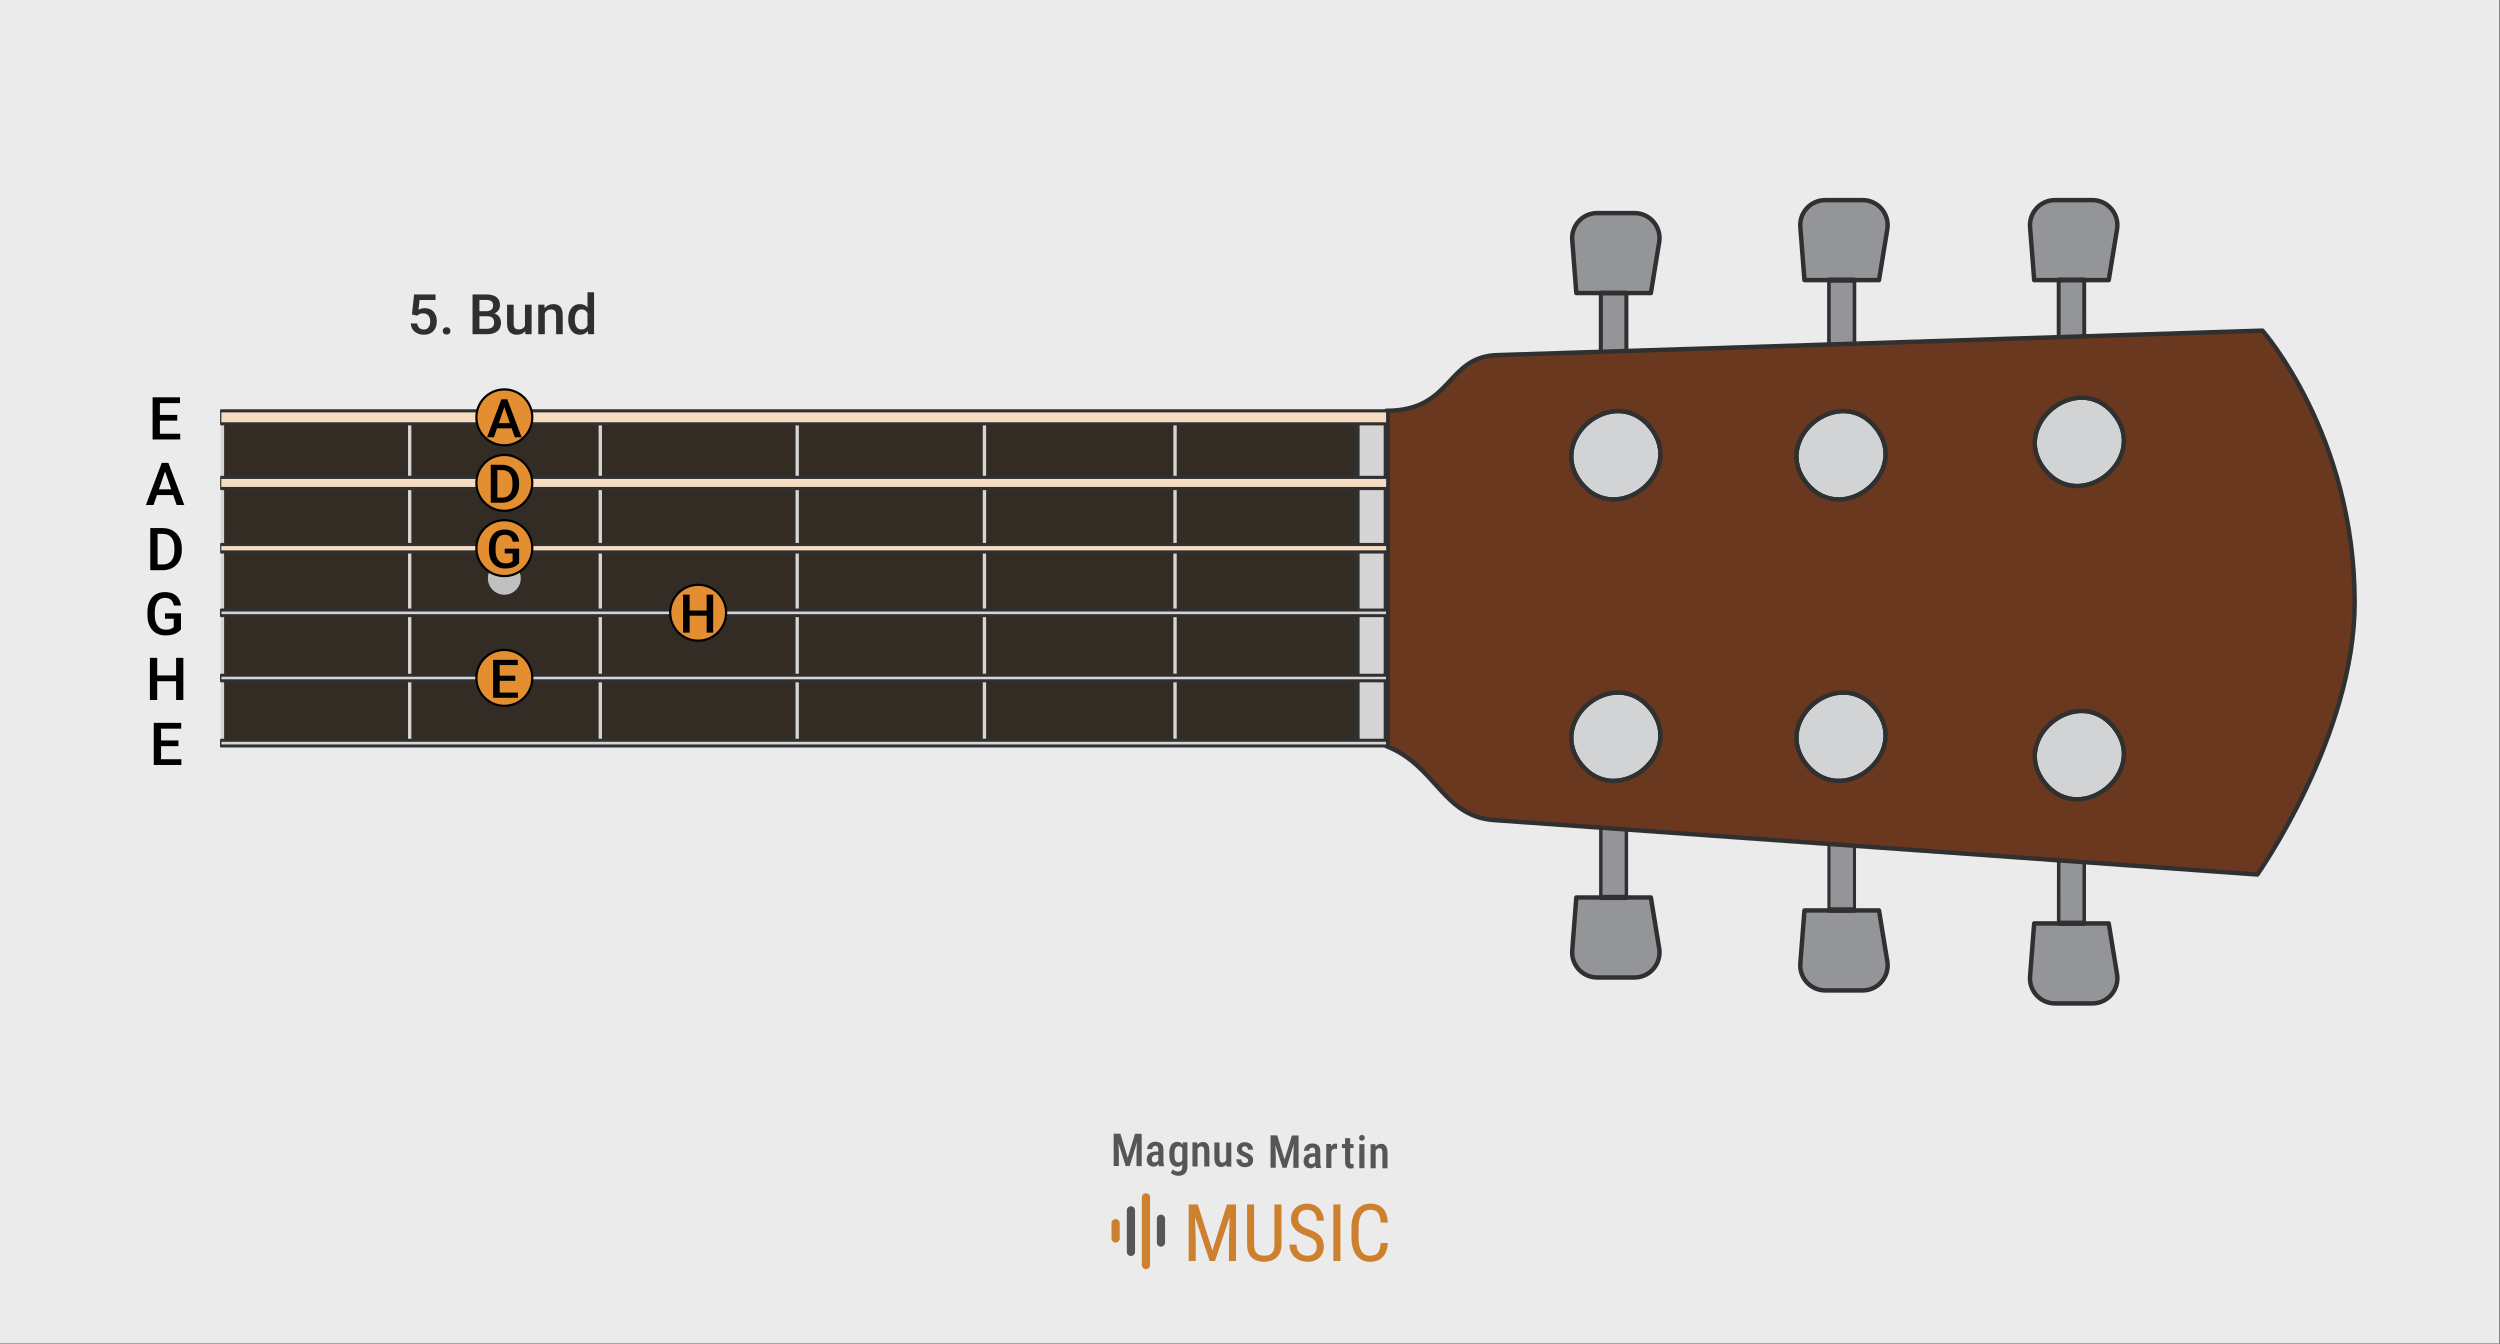 <?xml version="1.0" encoding="UTF-8" standalone="no"?>
<!DOCTYPE svg PUBLIC "-//W3C//DTD SVG 1.1//EN" "http://www.w3.org/Graphics/SVG/1.1/DTD/svg11.dtd">
<svg width="100%" height="100%" viewBox="0 0 1125 605" version="1.1" xmlns="http://www.w3.org/2000/svg" xmlns:xlink="http://www.w3.org/1999/xlink" xml:space="preserve" xmlns:serif="http://www.serif.com/" style="fill-rule:evenodd;clip-rule:evenodd;stroke-linejoin:round;stroke-miterlimit:2;">
    <rect x="0" y="0" width="1125" height="605" fill="#808080" stroke="none"/>
    <g transform="matrix(1,0,0,1.495,0,2.84217e-14)">
        <rect x="0" y="0" width="1124.57" height="404.353" style="fill:rgb(235,235,235);"/>
    </g>
    <g transform="matrix(1.84923e-17,0.302,-0.616,3.77454e-17,729.952,145.021)">
        <rect x="132" y="172" width="499" height="851" style="fill:rgb(50,44,36);"/>
    </g>
    <g transform="matrix(1.84923e-17,0.302,-0.302,1.84923e-17,408.292,145.021)">
        <g transform="matrix(1,0,0,1,1.13687e-13,-856.419)">
            <rect x="132" y="455" width="499" height="5" style="fill:rgb(213,213,213);"/>
        </g>
        <g transform="matrix(1,0,0,1,1.13687e-13,-856.419)">
            <rect x="132" y="739" width="499" height="5" style="fill:rgb(213,213,213);"/>
        </g>
        <g transform="matrix(1,0,0,1,1.13687e-13,-856.419)">
            <rect x="132" y="1018" width="499" height="5" style="fill:rgb(213,213,213);"/>
        </g>
        <rect x="132" y="455" width="499" height="5" style="fill:rgb(213,213,213);"/>
        <rect x="132" y="739" width="499" height="5" style="fill:rgb(213,213,213);"/>
        <rect x="132" y="1018" width="499" height="5" style="fill:rgb(213,213,213);"/>
        <g transform="matrix(1,0,0,1,1,-284.029)">
            <circle cx="380.5" cy="884.5" r="24.5" style="fill:rgb(192,192,192);"/>
        </g>
    </g>
    <g transform="matrix(0.596,0,0,0.596,169.297,-236.895)">
        <g transform="matrix(42.224,0,0,42.224,23.463,649.804)">
            <path d="M0.177,-0.331L0.083,-0.354L0.122,-0.711L0.505,-0.711L0.505,-0.611L0.22,-0.611L0.2,-0.437C0.211,-0.444 0.227,-0.45 0.246,-0.456C0.266,-0.463 0.288,-0.466 0.313,-0.466C0.347,-0.466 0.377,-0.46 0.403,-0.449C0.43,-0.439 0.452,-0.423 0.471,-0.402C0.489,-0.381 0.503,-0.356 0.513,-0.327C0.523,-0.297 0.528,-0.264 0.528,-0.228C0.528,-0.195 0.523,-0.164 0.513,-0.135C0.504,-0.107 0.489,-0.081 0.47,-0.06C0.451,-0.038 0.427,-0.021 0.398,-0.009C0.369,0.004 0.334,0.01 0.294,0.01C0.265,0.01 0.236,0.005 0.209,-0.003C0.182,-0.012 0.158,-0.025 0.136,-0.042C0.115,-0.059 0.097,-0.08 0.084,-0.105C0.071,-0.13 0.064,-0.16 0.062,-0.192L0.177,-0.192C0.18,-0.169 0.187,-0.15 0.197,-0.134C0.206,-0.117 0.22,-0.105 0.236,-0.097C0.253,-0.088 0.272,-0.084 0.294,-0.084C0.314,-0.084 0.331,-0.087 0.345,-0.094C0.36,-0.101 0.372,-0.112 0.381,-0.125C0.391,-0.138 0.398,-0.153 0.403,-0.171C0.407,-0.189 0.41,-0.209 0.41,-0.231C0.41,-0.252 0.407,-0.271 0.402,-0.288C0.396,-0.305 0.388,-0.32 0.378,-0.333C0.367,-0.346 0.354,-0.356 0.338,-0.363C0.322,-0.37 0.304,-0.373 0.283,-0.373C0.255,-0.373 0.233,-0.369 0.219,-0.361C0.204,-0.353 0.19,-0.343 0.177,-0.331Z" style="fill:rgb(48,47,47);fill-rule:nonzero;"/>
        </g>
        <g transform="matrix(42.224,0,0,42.224,47.462,649.804)">
            <path d="M0.065,-0.059C0.065,-0.077 0.072,-0.092 0.084,-0.105C0.096,-0.117 0.113,-0.124 0.134,-0.124C0.156,-0.124 0.173,-0.117 0.185,-0.105C0.197,-0.092 0.203,-0.077 0.203,-0.059C0.203,-0.04 0.197,-0.025 0.185,-0.013C0.173,-0 0.156,0.006 0.134,0.006C0.113,0.006 0.096,-0 0.084,-0.013C0.072,-0.025 0.065,-0.04 0.065,-0.059Z" style="fill:rgb(48,47,47);fill-rule:nonzero;"/>
        </g>
        <g transform="matrix(42.224,0,0,42.224,69.687,649.804)">
            <path d="M0.339,-0.321L0.158,-0.321L0.157,-0.411L0.315,-0.411C0.342,-0.411 0.364,-0.415 0.383,-0.423C0.402,-0.431 0.416,-0.442 0.426,-0.457C0.436,-0.472 0.44,-0.491 0.44,-0.512C0.44,-0.536 0.436,-0.555 0.427,-0.57C0.418,-0.585 0.404,-0.596 0.385,-0.603C0.366,-0.61 0.342,-0.613 0.313,-0.613L0.195,-0.613L0.195,-0L0.072,-0L0.072,-0.711L0.313,-0.711C0.353,-0.711 0.387,-0.707 0.418,-0.7C0.449,-0.692 0.475,-0.681 0.497,-0.665C0.518,-0.649 0.535,-0.629 0.546,-0.605C0.557,-0.581 0.563,-0.552 0.563,-0.519C0.563,-0.49 0.556,-0.463 0.542,-0.439C0.528,-0.414 0.507,-0.395 0.48,-0.379C0.453,-0.364 0.419,-0.355 0.378,-0.352L0.339,-0.321ZM0.333,-0L0.119,-0L0.174,-0.097L0.333,-0.097C0.361,-0.097 0.384,-0.102 0.403,-0.111C0.421,-0.12 0.435,-0.133 0.445,-0.15C0.454,-0.166 0.458,-0.185 0.458,-0.208C0.458,-0.231 0.454,-0.251 0.446,-0.268C0.438,-0.285 0.425,-0.298 0.408,-0.307C0.39,-0.317 0.367,-0.321 0.339,-0.321L0.201,-0.321L0.202,-0.411L0.381,-0.411L0.409,-0.377C0.448,-0.376 0.48,-0.367 0.506,-0.351C0.531,-0.335 0.55,-0.314 0.562,-0.289C0.574,-0.264 0.581,-0.236 0.581,-0.207C0.581,-0.162 0.571,-0.124 0.551,-0.093C0.531,-0.063 0.503,-0.039 0.466,-0.024C0.43,-0.008 0.385,-0 0.333,-0Z" style="fill:rgb(48,47,47);fill-rule:nonzero;"/>
        </g>
        <g transform="matrix(42.224,0,0,42.224,96.346,649.804)">
            <path d="M0.378,-0.125L0.378,-0.528L0.497,-0.528L0.497,-0L0.385,-0L0.378,-0.125ZM0.395,-0.234L0.435,-0.235C0.435,-0.2 0.431,-0.167 0.423,-0.137C0.415,-0.108 0.403,-0.082 0.387,-0.06C0.37,-0.038 0.35,-0.021 0.324,-0.009C0.299,0.004 0.268,0.01 0.233,0.01C0.207,0.01 0.184,0.006 0.162,-0.001C0.141,-0.009 0.122,-0.021 0.107,-0.036C0.091,-0.052 0.079,-0.072 0.071,-0.097C0.062,-0.122 0.058,-0.152 0.058,-0.187L0.058,-0.528L0.176,-0.528L0.176,-0.186C0.176,-0.167 0.178,-0.151 0.183,-0.138C0.187,-0.125 0.193,-0.115 0.201,-0.107C0.209,-0.099 0.218,-0.094 0.229,-0.09C0.239,-0.087 0.25,-0.085 0.262,-0.085C0.295,-0.085 0.322,-0.092 0.341,-0.105C0.36,-0.118 0.374,-0.136 0.383,-0.159C0.391,-0.181 0.395,-0.206 0.395,-0.234Z" style="fill:rgb(48,47,47);fill-rule:nonzero;"/>
        </g>
        <g transform="matrix(42.224,0,0,42.224,119.829,649.804)">
            <path d="M0.177,-0.416L0.177,-0L0.06,-0L0.06,-0.528L0.17,-0.528L0.177,-0.416ZM0.156,-0.284L0.118,-0.284C0.118,-0.322 0.124,-0.356 0.134,-0.387C0.144,-0.418 0.159,-0.445 0.177,-0.468C0.195,-0.49 0.217,-0.508 0.243,-0.52C0.269,-0.532 0.298,-0.538 0.329,-0.538C0.354,-0.538 0.378,-0.535 0.398,-0.528C0.419,-0.521 0.437,-0.509 0.451,-0.494C0.466,-0.478 0.478,-0.458 0.485,-0.433C0.493,-0.408 0.497,-0.377 0.497,-0.341L0.497,-0L0.379,-0L0.379,-0.342C0.379,-0.367 0.375,-0.387 0.368,-0.402C0.361,-0.417 0.35,-0.427 0.336,-0.434C0.322,-0.44 0.305,-0.443 0.285,-0.443C0.264,-0.443 0.246,-0.439 0.23,-0.431C0.215,-0.422 0.201,-0.411 0.19,-0.396C0.179,-0.381 0.171,-0.364 0.165,-0.345C0.159,-0.326 0.156,-0.306 0.156,-0.284Z" style="fill:rgb(48,47,47);fill-rule:nonzero;"/>
        </g>
        <g transform="matrix(42.224,0,0,42.224,143.333,649.804)">
            <path d="M0.383,-0.109L0.383,-0.75L0.501,-0.75L0.501,-0L0.394,-0L0.383,-0.109ZM0.039,-0.258L0.039,-0.269C0.039,-0.309 0.044,-0.345 0.053,-0.378C0.063,-0.411 0.076,-0.44 0.094,-0.464C0.112,-0.488 0.134,-0.506 0.16,-0.519C0.185,-0.532 0.214,-0.538 0.247,-0.538C0.278,-0.538 0.306,-0.532 0.331,-0.52C0.355,-0.507 0.375,-0.49 0.392,-0.467C0.409,-0.444 0.423,-0.416 0.433,-0.385C0.443,-0.353 0.45,-0.318 0.454,-0.279L0.454,-0.246C0.45,-0.208 0.443,-0.174 0.433,-0.143C0.423,-0.111 0.409,-0.084 0.392,-0.062C0.375,-0.039 0.355,-0.021 0.33,-0.009C0.306,0.004 0.278,0.01 0.246,0.01C0.214,0.01 0.185,0.003 0.159,-0.01C0.134,-0.024 0.112,-0.042 0.094,-0.066C0.076,-0.09 0.063,-0.119 0.053,-0.152C0.044,-0.184 0.039,-0.22 0.039,-0.258ZM0.157,-0.269L0.157,-0.258C0.157,-0.234 0.159,-0.212 0.163,-0.191C0.168,-0.17 0.175,-0.152 0.184,-0.136C0.194,-0.12 0.206,-0.108 0.221,-0.099C0.236,-0.09 0.254,-0.085 0.275,-0.085C0.302,-0.085 0.324,-0.091 0.341,-0.103C0.359,-0.115 0.372,-0.131 0.382,-0.151C0.392,-0.171 0.399,-0.193 0.402,-0.218L0.402,-0.306C0.4,-0.325 0.396,-0.343 0.39,-0.36C0.384,-0.376 0.376,-0.391 0.366,-0.404C0.356,-0.416 0.344,-0.426 0.329,-0.433C0.314,-0.44 0.297,-0.443 0.276,-0.443C0.255,-0.443 0.237,-0.439 0.222,-0.43C0.207,-0.421 0.194,-0.408 0.185,-0.392C0.175,-0.376 0.168,-0.358 0.164,-0.336C0.159,-0.315 0.157,-0.293 0.157,-0.269Z" style="fill:rgb(48,47,47);fill-rule:nonzero;"/>
        </g>
    </g>
    <g transform="matrix(1.00527e-16,1.642,-1.642,1.00527e-16,1090.6,-24.767)">
        <path d="M209.29,211.92C221.46,202 236.83,220.9 224.68,230.8C212.5,240.72 197.14,221.82 209.29,211.92Z" style="fill:rgb(209,211,212);fill-rule:nonzero;stroke:rgb(48,48,48);stroke-width:1.22px;"/>
    </g>
    <g transform="matrix(1.00527e-16,1.642,-1.642,1.00527e-16,1090.6,-24.767)">
        <path d="M132.17,211.92C144.34,202 159.7,220.9 147.55,230.8C135.38,240.72 120.01,221.82 132.17,211.92Z" style="fill:rgb(209,211,212);fill-rule:nonzero;stroke:rgb(48,48,48);stroke-width:1.22px;"/>
    </g>
    <g transform="matrix(1.00527e-16,1.642,-1.642,1.00527e-16,1090.6,-24.767)">
        <path d="M132.17,150.21C140.987,143.023 151.479,150.964 151.97,159.65C152.156,162.953 150.897,166.363 147.55,169.09C135.38,179.01 120.01,160.11 132.17,150.21Z" style="fill:rgb(209,211,212);fill-rule:nonzero;stroke:rgb(48,48,48);stroke-width:1.22px;"/>
    </g>
    <g transform="matrix(1.00527e-16,1.642,-1.642,1.00527e-16,1090.6,-24.767)">
        <path d="M128.479,84.89C140.66,74.97 156.02,93.87 143.87,103.77C131.7,113.69 116.33,94.79 128.479,84.89Z" style="fill:rgb(209,211,212);fill-rule:nonzero;stroke:rgb(48,48,48);stroke-width:1.22px;"/>
    </g>
    <g transform="matrix(1.00527e-16,1.642,-1.642,1.00527e-16,1090.6,-24.767)">
        <path d="M214.34,84.89C226.52,74.97 241.88,93.87 229.73,103.77C217.56,113.69 202.19,94.79 214.34,84.89Z" style="fill:rgb(209,211,212);fill-rule:nonzero;stroke:rgb(48,48,48);stroke-width:1.22px;"/>
    </g>
    <g transform="matrix(1.00527e-16,1.642,-1.642,1.00527e-16,1090.6,-24.767)">
        <path d="M209.29,150.21C221.46,140.29 236.83,159.19 224.68,169.09C212.5,179.01 197.14,160.11 209.29,150.21Z" style="fill:rgb(209,211,212);fill-rule:nonzero;stroke:rgb(48,48,48);stroke-width:1.22px;"/>
    </g>
    <g transform="matrix(1.00527e-16,1.642,-1.642,1.00527e-16,1090.6,-24.767)">
        <path d="M91.85,106.71L91.85,86.28L77.899,84C73.72,83.321 69.919,86.55 69.919,90.78L69.919,100.99C69.919,104.99 73.33,108.15 77.319,107.84L91.85,106.71Z" style="fill:rgb(147,149,152);fill-rule:nonzero;stroke:rgb(48,48,48);stroke-width:1.22px;"/>
    </g>
    <g transform="matrix(1.27569e-16,2.083,-1.642,1.00527e-16,1090.6,-65.33)">
        <path d="M106.657,92.99L91.847,93L91.852,100L106.662,99.99" style="fill:rgb(147,149,152);fill-rule:nonzero;stroke:rgb(48,48,48);stroke-width:1.07px;"/>
    </g>
    <g transform="matrix(1.00527e-16,1.642,-1.642,1.00527e-16,1090.6,-24.767)">
        <path d="M91.85,169.67L91.85,149.24L77.899,146.96C73.72,146.28 69.919,149.51 69.919,153.74L69.919,163.95C69.919,167.95 73.33,171.11 77.319,170.8L91.85,169.67Z" style="fill:rgb(147,149,152);fill-rule:nonzero;stroke:rgb(48,48,48);stroke-width:1.22px;"/>
    </g>
    <g transform="matrix(1.43815e-16,2.349,-1.642,1.00527e-16,1090.6,-89.7)">
        <path d="M106.66,155.96L91.85,155.96L91.85,162.96L106.66,162.96" style="fill:rgb(147,149,152);fill-rule:nonzero;stroke:rgb(48,48,48);stroke-width:0.99px;"/>
    </g>
    <g transform="matrix(1.00527e-16,1.642,-1.642,1.00527e-16,1090.6,-24.767)">
        <path d="M95.399,232.19L95.399,211.76L81.45,209.48C77.269,208.8 73.48,212.02 73.48,216.26L73.48,226.47C73.48,230.47 76.889,233.62 80.879,233.31L95.399,232.19Z" style="fill:rgb(147,149,152);fill-rule:nonzero;stroke:rgb(48,48,48);stroke-width:1.22px;"/>
    </g>
    <g transform="matrix(1.19636e-16,1.954,-1.642,1.00527e-16,1090.6,-54.538)">
        <path d="M110.22,218.47L95.399,218.47L95.399,225.47L110.22,225.47" style="fill:rgb(147,149,152);fill-rule:nonzero;stroke:rgb(48,48,48);stroke-width:1.11px;"/>
    </g>
    <g transform="matrix(1.00527e-16,1.642,-1.642,1.00527e-16,1090.6,-24.767)">
        <path d="M268.15,106.71L268.15,86.28L282.1,84C286.28,83.321 290.08,86.55 290.08,90.78L290.08,100.99C290.08,104.99 286.67,108.15 282.68,107.84L268.15,106.71Z" style="fill:rgb(147,149,152);fill-rule:nonzero;stroke:rgb(48,48,48);stroke-width:1.22px;"/>
    </g>
    <g transform="matrix(1.48612e-16,2.427,-1.642,1.00527e-16,1090.6,-235.344)">
        <path d="M253.337,99.99L268.147,100L268.152,93L253.342,92.99" style="fill:rgb(147,149,152);fill-rule:nonzero;stroke:rgb(48,48,48);stroke-width:0.97px;"/>
    </g>
    <g transform="matrix(1.00527e-16,1.642,-1.642,1.00527e-16,1090.6,-24.767)">
        <path d="M264.6,169.67L264.6,149.24L278.55,146.96C282.73,146.28 286.52,149.51 286.52,153.74L286.52,163.95C286.52,167.95 283.11,171.11 279.12,170.8L264.6,169.67Z" style="fill:rgb(147,149,152);fill-rule:nonzero;stroke:rgb(48,48,48);stroke-width:1.22px;"/>
    </g>
    <g transform="matrix(1.77786e-16,2.903,-1.642,1.00527e-16,1090.6,-358.622)">
        <path d="M249.78,162.96L264.6,162.96L264.6,155.96L249.78,155.96" style="fill:rgb(147,149,152);fill-rule:nonzero;stroke:rgb(48,48,48);stroke-width:0.85px;"/>
    </g>
    <g transform="matrix(1.00527e-16,1.642,-1.642,1.00527e-16,1090.6,-24.767)">
        <path d="M261.04,232.19L261.04,211.76L274.99,209.48C279.17,208.8 282.97,212.02 282.97,216.26L282.97,226.47C282.97,230.47 279.56,233.62 275.57,233.31L261.04,232.19Z" style="fill:rgb(147,149,152);fill-rule:nonzero;stroke:rgb(48,48,48);stroke-width:1.22px;"/>
    </g>
    <g transform="matrix(1.53741e-16,2.511,-1.642,1.00527e-16,1090.6,-251.626)">
        <path d="M246.23,225.47L261.04,225.47L261.04,218.47L246.23,218.47" style="fill:rgb(147,149,152);fill-rule:nonzero;stroke:rgb(48,48,48);stroke-width:0.94px;"/>
    </g>
    <g transform="matrix(1.00527e-16,1.642,-1.642,1.00527e-16,1090.6,-24.767)">
        <path d="M143.87,103.77C156.02,93.87 140.66,74.97 128.479,84.89C116.33,94.79 131.7,113.69 143.87,103.77ZM147.55,230.8C159.7,220.9 144.34,202 132.17,211.92C120.01,221.82 135.38,240.72 147.55,230.8ZM147.55,169.09C159.7,159.19 144.34,140.29 132.17,150.21C120.01,160.11 135.38,179.01 147.55,169.09ZM224.68,230.8C236.83,220.9 221.46,202 209.29,211.92C197.14,221.82 212.5,240.72 224.68,230.8ZM224.68,169.09C236.83,159.19 221.46,140.29 209.29,150.21C197.14,160.11 212.5,179.01 224.68,169.09ZM229.73,103.77C241.88,93.87 226.52,74.97 214.34,84.89C202.19,94.79 217.56,113.69 229.73,103.77ZM254.75,45.55L239.87,254.21C239.18,268.79 224.96,270.43 219.56,284.26L127.66,284.26C127.66,265.68 112.44,268.1 112.38,253.24L105.69,44.16C105.69,44.16 134.22,18.88 180.19,18.88C216.98,18.87 254.75,45.55 254.75,45.55Z" style="fill:rgb(105,56,30);fill-rule:nonzero;stroke:rgb(48,48,48);stroke-width:1.22px;"/>
    </g>
    <g transform="matrix(1,3.64052e-33,-1.97606e-32,1,58.205,-20.726)">
        <g transform="matrix(26.667,0,0,26.667,8.544,218.483)">
            <path d="M0.538,-0.097L0.538,-0L0.16,-0L0.16,-0.097L0.538,-0.097ZM0.195,-0.711L0.195,-0L0.072,-0L0.072,-0.711L0.195,-0.711ZM0.488,-0.414L0.488,-0.318L0.16,-0.318L0.16,-0.414L0.488,-0.414ZM0.535,-0.711L0.535,-0.613L0.16,-0.613L0.16,-0.711L0.535,-0.711Z" style="fill-rule:nonzero;"/>
        </g>
    </g>
    <g transform="matrix(1,0,0,1,56.896,8.754)">
        <g transform="matrix(26.667,0,0,26.667,8.544,218.483)">
            <path d="M0.349,-0.616L0.137,-0L0.008,-0L0.276,-0.711L0.358,-0.711L0.349,-0.616ZM0.527,-0L0.314,-0.616L0.305,-0.711L0.387,-0.711L0.656,-0L0.527,-0ZM0.517,-0.264L0.517,-0.167L0.13,-0.167L0.13,-0.264L0.517,-0.264Z" style="fill-rule:nonzero;"/>
        </g>
    </g>
    <g transform="matrix(1,3.15043e-33,-2.28346e-32,1,57.17,38.117)">
        <g transform="matrix(26.667,0,0,26.667,8.544,218.483)">
            <path d="M0.279,-0L0.127,-0L0.128,-0.097L0.279,-0.097C0.323,-0.097 0.36,-0.107 0.389,-0.126C0.419,-0.145 0.442,-0.173 0.457,-0.208C0.472,-0.244 0.479,-0.287 0.479,-0.336L0.479,-0.375C0.479,-0.413 0.475,-0.447 0.467,-0.477C0.458,-0.507 0.445,-0.532 0.428,-0.552C0.412,-0.572 0.391,-0.587 0.367,-0.598C0.343,-0.608 0.315,-0.613 0.283,-0.613L0.124,-0.613L0.124,-0.711L0.283,-0.711C0.33,-0.711 0.374,-0.703 0.413,-0.687C0.452,-0.671 0.485,-0.649 0.514,-0.619C0.542,-0.59 0.564,-0.554 0.58,-0.513C0.595,-0.471 0.603,-0.425 0.603,-0.374L0.603,-0.336C0.603,-0.285 0.595,-0.239 0.58,-0.198C0.564,-0.156 0.542,-0.121 0.514,-0.092C0.485,-0.062 0.451,-0.039 0.411,-0.024C0.372,-0.008 0.328,-0 0.279,-0ZM0.195,-0.711L0.195,-0L0.072,-0L0.072,-0.711L0.195,-0.711Z" style="fill-rule:nonzero;"/>
        </g>
    </g>
    <g transform="matrix(1,0,0,1,56.415,67.191)">
        <g transform="matrix(26.667,0,0,26.667,8.544,218.483)">
            <path d="M0.618,-0.363L0.618,-0.092C0.608,-0.078 0.592,-0.064 0.571,-0.048C0.55,-0.032 0.521,-0.019 0.486,-0.007C0.451,0.004 0.407,0.01 0.355,0.01C0.31,0.01 0.27,0.002 0.232,-0.013C0.195,-0.028 0.163,-0.05 0.136,-0.08C0.11,-0.109 0.089,-0.145 0.074,-0.187C0.06,-0.229 0.052,-0.277 0.052,-0.331L0.052,-0.38C0.052,-0.434 0.059,-0.482 0.073,-0.524C0.086,-0.566 0.105,-0.602 0.131,-0.631C0.156,-0.661 0.187,-0.683 0.223,-0.698C0.259,-0.713 0.3,-0.721 0.345,-0.721C0.403,-0.721 0.452,-0.711 0.49,-0.692C0.528,-0.672 0.558,-0.646 0.579,-0.611C0.599,-0.577 0.613,-0.538 0.618,-0.494L0.498,-0.494C0.494,-0.519 0.487,-0.541 0.475,-0.561C0.464,-0.58 0.448,-0.595 0.427,-0.607C0.407,-0.618 0.38,-0.624 0.347,-0.624C0.319,-0.624 0.294,-0.618 0.272,-0.607C0.251,-0.597 0.233,-0.581 0.219,-0.56C0.205,-0.539 0.194,-0.514 0.187,-0.484C0.18,-0.454 0.176,-0.42 0.176,-0.381L0.176,-0.331C0.176,-0.292 0.18,-0.257 0.189,-0.227C0.197,-0.197 0.209,-0.171 0.225,-0.15C0.241,-0.13 0.26,-0.114 0.283,-0.103C0.306,-0.093 0.331,-0.087 0.36,-0.087C0.388,-0.087 0.411,-0.09 0.429,-0.094C0.447,-0.099 0.461,-0.105 0.471,-0.112C0.482,-0.118 0.49,-0.125 0.496,-0.131L0.496,-0.272L0.348,-0.272L0.348,-0.363L0.618,-0.363Z" style="fill-rule:nonzero;"/>
        </g>
    </g>
    <g transform="matrix(1,3.22684e-33,-2.22939e-32,1,56.998,96.512)">
        <g transform="matrix(26.667,0,0,26.667,8.544,218.483)">
            <path d="M0.542,-0.414L0.542,-0.317L0.165,-0.317L0.165,-0.414L0.542,-0.414ZM0.195,-0.711L0.195,-0L0.072,-0L0.072,-0.711L0.195,-0.711ZM0.636,-0.711L0.636,-0L0.514,-0L0.514,-0.711L0.636,-0.711Z" style="fill-rule:nonzero;"/>
        </g>
    </g>
    <g transform="matrix(1,0,0,1,58.73,125.765)">
        <g transform="matrix(26.667,0,0,26.667,8.544,218.483)">
            <path d="M0.538,-0.097L0.538,-0L0.16,-0L0.16,-0.097L0.538,-0.097ZM0.195,-0.711L0.195,-0L0.072,-0L0.072,-0.711L0.195,-0.711ZM0.488,-0.414L0.488,-0.318L0.16,-0.318L0.16,-0.414L0.488,-0.414ZM0.535,-0.711L0.535,-0.613L0.16,-0.613L0.16,-0.711L0.535,-0.711Z" style="fill-rule:nonzero;"/>
        </g>
    </g>
    <g transform="matrix(1.847,0,0,1.847,32.432,-282.507)">
        <g transform="matrix(0.298,0,3.68118e-31,0.823,182.441,274.745)">
            <path d="M269.121,206.475L269.121,226.514C269.121,227.185 267.62,227.729 265.77,227.729C263.921,227.729 262.419,227.185 262.419,226.514L262.419,206.475C262.419,205.804 263.921,205.26 265.77,205.26C267.62,205.26 269.121,205.804 269.121,206.475Z" style="fill:rgb(205,128,46);"/>
        </g>
        <g transform="matrix(0.298,0,2.20871e-31,0.539,178.777,336.218)">
            <path d="M269.121,207.116L269.121,225.873C269.121,226.898 267.62,227.729 265.77,227.729C263.921,227.729 262.419,226.898 262.419,225.873L262.419,207.116C262.419,206.091 263.921,205.26 265.77,205.26C267.62,205.26 269.121,206.091 269.121,207.116Z" style="fill:rgb(86,86,86);"/>
        </g>
        <g transform="matrix(0.298,0,9.93918e-32,0.254,175.051,397.84)">
            <path d="M269.121,209.197L269.121,223.792C269.121,225.965 267.62,227.729 265.77,227.729C263.921,227.729 262.419,225.965 262.419,223.792L262.419,209.197C262.419,207.024 263.921,205.26 265.77,205.26C267.62,205.26 269.121,207.024 269.121,209.197Z" style="fill:rgb(205,128,46);"/>
        </g>
        <g transform="matrix(0.298,0,1.39885e-31,0.347,186.096,377.669)">
            <path d="M269.121,208.138L269.121,224.851C269.121,226.44 267.62,227.729 265.77,227.729C263.921,227.729 262.419,226.44 262.419,224.851L262.419,208.138C262.419,206.549 263.921,205.26 265.77,205.26C267.62,205.26 269.121,206.549 269.121,208.138Z" style="fill:rgb(86,86,86);"/>
        </g>
        <g transform="matrix(0.149,0,1.93262e-32,0.08,202.589,305.884)">
            <path d="M476.603,1794.53L477.685,1861.58L477.685,1928.82L466.192,1928.82L466.192,1756.47L481.013,1756.47L504.941,1896.98L528.806,1756.47L543.564,1756.47L543.564,1928.82L532.072,1928.82L532.072,1861.58L533.148,1794.83L509.274,1928.82L500.482,1928.82L476.603,1794.53ZM606.366,1756.47L617.922,1756.47L617.922,1877.8C617.922,1890.74 616.603,1901.12 613.965,1908.93C611.328,1916.75 607.863,1922.41 603.572,1925.92C599.28,1929.43 594.664,1931.19 589.724,1931.19C584.448,1931.19 579.696,1929.43 575.468,1925.92C571.239,1922.41 567.879,1916.75 565.388,1908.93C562.897,1901.12 561.651,1890.74 561.651,1877.8L561.651,1756.47L573.144,1756.47L573.144,1877.8C573.144,1886.8 573.824,1893.82 575.185,1898.87C576.546,1903.92 578.472,1907.47 580.963,1909.53C583.454,1911.58 586.374,1912.6 589.724,1912.6C593.115,1912.6 596.056,1911.58 598.548,1909.53C601.039,1907.47 602.965,1903.92 604.325,1898.87C605.686,1893.82 606.366,1886.8 606.366,1877.8L606.366,1756.47ZM675.574,1885.26C675.574,1881.23 675.323,1877.66 674.821,1874.55C674.318,1871.43 673.439,1868.61 672.183,1866.08C670.927,1863.56 669.169,1861.15 666.908,1858.86C664.647,1856.57 661.779,1854.24 658.304,1851.88C654.536,1849.35 651.123,1846.53 648.067,1843.41C645.011,1840.3 642.404,1836.72 640.248,1832.7C638.092,1828.67 636.428,1824.06 635.255,1818.85C634.083,1813.64 633.497,1807.68 633.497,1800.98C633.497,1794.27 634.114,1788.07 635.35,1782.39C636.585,1776.71 638.343,1771.76 640.625,1767.53C642.907,1763.31 645.66,1760.02 648.883,1757.65C652.107,1755.28 655.708,1754.1 659.685,1754.1C665.631,1754.1 670.644,1756.56 674.726,1761.5C678.809,1766.43 681.896,1772.86 683.99,1780.79C686.083,1788.72 687.13,1797.19 687.13,1806.18L675.574,1806.18C675.574,1799.71 675.02,1793.97 673.91,1788.96C672.801,1783.95 671.084,1780 668.76,1777.12C666.437,1774.24 663.412,1772.8 659.685,1772.8C656.336,1772.8 653.583,1774.03 651.427,1776.47C649.271,1778.92 647.68,1782.23 646.654,1786.41C645.628,1790.6 645.115,1795.37 645.115,1800.74C645.115,1804.37 645.45,1807.66 646.12,1810.62C646.79,1813.58 647.826,1816.32 649.229,1818.85C650.631,1821.38 652.39,1823.7 654.504,1825.83C656.619,1827.96 659.12,1830.02 662.009,1831.99C666.489,1834.75 670.32,1837.83 673.502,1841.22C676.684,1844.62 679.28,1848.42 681.289,1852.65C683.299,1856.87 684.775,1861.64 685.717,1866.97C686.659,1872.3 687.13,1878.31 687.13,1885.02C687.13,1892.05 686.512,1898.4 685.277,1904.08C684.042,1909.76 682.252,1914.62 679.908,1918.64C677.563,1922.66 674.737,1925.76 671.429,1927.93C668.122,1930.1 664.396,1931.19 660.251,1931.19C656.65,1931.19 653.123,1930.08 649.668,1927.87C646.214,1925.66 643.085,1922.35 640.28,1917.93C637.474,1913.51 635.234,1908.05 633.56,1901.54C631.885,1895.02 631.048,1887.47 631.048,1878.87L642.603,1878.87C642.603,1884.78 643.064,1889.86 643.985,1894.08C644.906,1898.3 646.183,1901.79 647.816,1904.55C649.449,1907.32 651.322,1909.35 653.437,1910.65C655.551,1911.95 657.822,1912.6 660.251,1912.6C663.6,1912.6 666.416,1911.5 668.697,1909.29C670.979,1907.08 672.696,1903.92 673.847,1899.82C674.999,1895.71 675.574,1890.86 675.574,1885.26ZM714.323,1756.47L714.323,1928.82L702.768,1928.82L702.768,1756.47L714.323,1756.47ZM780.203,1874.01L791.758,1874.01C791.465,1885.85 790.199,1896.05 787.959,1904.61C785.719,1913.17 782.474,1919.75 778.224,1924.32C773.975,1928.9 768.668,1931.19 762.304,1931.19C757.74,1931.19 753.616,1929.49 749.932,1926.1C746.248,1922.7 743.097,1917.83 740.48,1911.48C737.864,1905.12 735.864,1897.49 734.483,1888.57C733.101,1879.65 732.41,1869.63 732.41,1858.51L732.41,1826.66C732.41,1815.61 733.112,1805.63 734.514,1796.71C735.917,1787.8 737.947,1780.16 740.606,1773.81C743.265,1767.45 746.509,1762.58 750.34,1759.19C754.171,1755.8 758.515,1754.1 763.372,1754.1C769.317,1754.1 774.352,1756.33 778.476,1760.79C782.6,1765.25 785.782,1771.76 788.021,1780.32C790.261,1788.88 791.507,1799.36 791.758,1811.75L780.203,1811.75C779.91,1802.67 779.156,1795.27 777.942,1789.55C776.728,1783.83 774.938,1779.61 772.572,1776.88C770.207,1774.16 767.14,1772.8 763.372,1772.8C760.022,1772.8 757.123,1774.06 754.674,1776.59C752.224,1779.12 750.215,1782.73 748.645,1787.42C747.075,1792.12 745.902,1797.76 745.128,1804.35C744.353,1810.94 743.966,1818.3 743.966,1826.42L743.966,1858.51C743.966,1866.08 744.29,1873.14 744.939,1879.69C745.588,1886.24 746.635,1891.99 748.079,1896.92C749.524,1901.85 751.418,1905.7 753.763,1908.46C756.108,1911.22 758.955,1912.6 762.304,1912.6C766.533,1912.6 769.882,1911.3 772.352,1908.7C774.823,1906.09 776.654,1901.95 777.848,1896.27C779.041,1890.59 779.826,1883.17 780.203,1874.01Z" style="fill:rgb(205,128,46);"/>
        </g>
        <g transform="matrix(0.188,0.001,-0,0.085,231.189,400.878)">
            <path d="M126.387,358.509L126.884,390.312L126.884,424.014L120.142,424.014L120.142,331.205L128.778,331.205L138.321,400.262L147.816,331.205L156.449,331.205L156.449,424.014L149.712,424.014L149.712,390.312L150.24,355.971L140.892,424.014L135.699,424.014L126.387,358.509Z" style="fill:rgb(86,86,86);"/>
        </g>
        <g transform="matrix(0.188,0.001,-0,0.085,231.189,400.878)">
            <path d="M178.168,417.676C177.929,418.426 177.666,419.156 177.378,419.866C176.731,421.465 175.951,422.768 175.04,423.776C174.129,424.785 173.075,425.289 171.879,425.289C170.167,425.289 168.637,424.478 167.289,422.855C165.942,421.233 164.885,418.91 164.12,415.886C163.354,412.862 162.972,409.216 162.972,404.948C162.972,401.522 163.225,398.406 163.733,395.597C164.24,392.789 164.994,390.376 165.994,388.359C166.995,386.343 168.261,384.781 169.793,383.674C171.325,382.568 173.111,382.015 175.152,382.015L177.93,382.015L177.93,375.602C177.93,373.231 177.786,371.33 177.498,369.899C177.211,368.469 176.785,367.424 176.221,366.765C175.656,366.106 174.957,365.776 174.123,365.776C173.265,365.776 172.536,366.173 171.936,366.968C171.336,367.762 170.884,368.849 170.579,370.227C170.274,371.605 170.122,373.198 170.122,375.008L163.489,375.008C163.489,372.255 163.741,369.603 164.243,367.053C164.746,364.503 165.472,362.228 166.424,360.228C167.375,358.228 168.52,356.652 169.86,355.499C171.2,354.346 172.701,353.77 174.362,353.77C176.333,353.77 178.087,354.506 179.622,355.979C181.158,357.452 182.366,359.807 183.247,363.043C184.128,366.279 184.569,370.531 184.569,375.798L184.569,408.037C184.569,411.188 184.655,414.015 184.829,416.517C185.002,419.019 185.256,421.17 185.59,422.97L185.59,424.014L178.86,424.014C178.556,422.36 178.325,420.248 178.168,417.676ZM177.93,391.641L175.672,391.641C174.711,391.641 173.855,391.925 173.105,392.494C172.354,393.063 171.717,393.874 171.193,394.927C170.668,395.981 170.271,397.245 170,398.72C169.73,400.196 169.595,401.825 169.595,403.607C169.595,405.772 169.731,407.539 170.002,408.909C170.274,410.279 170.679,411.291 171.216,411.947C171.754,412.602 172.415,412.93 173.199,412.93C174.257,412.93 175.18,412.407 175.969,411.361C176.758,410.315 177.362,409.054 177.78,407.58C177.834,407.389 177.884,407.2 177.93,407.013L177.93,391.641Z" style="fill:rgb(86,86,86);"/>
        </g>
        <g transform="matrix(0.188,0.001,-0,0.085,231.562,400.88)">
            <path d="M207.067,417.863C206.381,420.001 205.574,421.705 204.647,422.975C203.522,424.518 202.176,425.289 200.609,425.289C199.03,425.289 197.608,424.592 196.341,423.197C195.075,421.802 193.991,419.722 193.091,416.956C192.19,414.189 191.502,410.753 191.027,406.646C190.552,402.539 190.315,397.778 190.315,392.361L190.315,386.936C190.315,381.279 190.55,376.373 191.021,372.216C191.491,368.059 192.176,364.609 193.075,361.866C193.974,359.124 195.064,357.089 196.344,355.761C197.625,354.433 199.065,353.77 200.666,353.77C202.31,353.77 203.705,354.541 204.851,356.084C205.876,357.464 206.736,359.367 207.431,361.794L207.707,355.044L213.698,355.044L213.698,424.278C213.698,430.464 213.193,435.549 212.183,439.533C211.174,443.517 209.771,446.459 207.974,448.359C206.177,450.258 204.09,451.208 201.712,451.208C200.837,451.208 199.805,450.899 198.617,450.28C197.428,449.66 196.262,448.729 195.117,447.485C193.973,446.241 193.03,444.707 192.291,442.882L194.704,432.576C195.596,434.614 196.645,436.191 197.851,437.306C199.058,438.421 200.223,438.979 201.349,438.979C202.552,438.979 203.578,438.524 204.429,437.616C205.279,436.708 205.932,435.198 206.386,433.088C206.84,430.977 207.067,428.146 207.067,424.594L207.067,417.863ZM207.067,372.761C206.92,372.147 206.76,371.567 206.586,371.022C206.125,369.575 205.558,368.446 204.884,367.635C204.211,366.824 203.423,366.419 202.522,366.419C201.558,366.419 200.723,366.829 200.018,367.649C199.313,368.469 198.734,369.714 198.282,371.384C197.83,373.054 197.494,375.183 197.276,377.771C197.057,380.36 196.948,383.415 196.948,386.936L196.948,392.361C196.948,395.851 197.054,398.872 197.265,401.423C197.477,403.975 197.804,406.073 198.247,407.718C198.69,409.363 199.262,410.582 199.962,411.375C200.663,412.169 201.497,412.565 202.465,412.565C203.735,412.565 204.76,411.885 205.541,410.525C206.162,409.446 206.67,408.063 207.067,406.379L207.067,372.761Z" style="fill:rgb(86,86,86);"/>
        </g>
        <g transform="matrix(0.188,0.001,-0,0.085,231.562,400.88)">
            <path d="M226.881,373.889L226.881,424.014L220.248,424.014L220.248,355.044L226.467,355.044L226.666,362.103C227.525,359.57 228.531,357.586 229.685,356.153C230.965,354.564 232.391,353.77 233.965,353.77C235.191,353.77 236.308,354.23 237.315,355.152C238.323,356.074 239.187,357.549 239.907,359.577C240.627,361.606 241.183,364.255 241.575,367.526C241.967,370.797 242.163,374.803 242.163,379.544L242.163,424.014L235.535,424.014L235.535,379.406C235.535,376.151 235.381,373.579 235.074,371.69C234.767,369.8 234.31,368.449 233.702,367.637C233.094,366.825 232.323,366.419 231.389,366.419C230.532,366.419 229.748,366.953 229.038,368.023C228.328,369.092 227.722,370.578 227.22,372.481C227.1,372.934 226.987,373.403 226.881,373.889Z" style="fill:rgb(86,86,86);"/>
        </g>
        <g transform="matrix(0.188,0.001,-0,0.085,231.562,400.88)">
            <path d="M264.199,417.81C263.492,419.921 262.64,421.617 261.641,422.899C260.4,424.492 258.911,425.289 257.174,425.289C255.908,425.289 254.755,424.804 253.715,423.835C252.675,422.865 251.778,421.357 251.022,419.309C250.267,417.261 249.682,414.605 249.268,411.341C248.853,408.077 248.646,404.169 248.646,399.618L248.646,355.044L255.266,355.044L255.266,399.745C255.266,402.179 255.361,404.221 255.55,405.87C255.739,407.52 256.002,408.839 256.339,409.829C256.675,410.819 257.06,411.523 257.492,411.94C257.924,412.357 258.383,412.565 258.868,412.565C260.367,412.565 261.557,411.721 262.437,410.032C263.075,408.807 263.582,407.264 263.956,405.403L263.956,355.044L270.59,355.044L270.59,424.014L264.348,424.014L264.199,417.81Z" style="fill:rgb(86,86,86);"/>
        </g>
        <g transform="matrix(0.188,0.001,-0,0.085,231.748,400.881)">
            <path d="M291.422,405.824C291.422,404.382 291.237,403.105 290.866,401.995C290.495,400.886 289.902,399.778 289.087,398.672C288.272,397.566 287.184,396.358 285.822,395.048C284.407,393.762 283.148,392.455 282.047,391.128C280.945,389.8 280.013,388.337 279.251,386.738C278.489,385.139 277.913,383.302 277.523,381.228C277.134,379.154 276.939,376.739 276.939,373.981C276.939,371.141 277.175,368.507 277.646,366.078C278.117,363.649 278.796,361.515 279.684,359.675C280.571,357.836 281.643,356.391 282.9,355.343C284.156,354.294 285.57,353.77 287.143,353.77C289.357,353.77 291.252,354.677 292.828,356.492C294.403,358.307 295.614,360.815 296.459,364.017C297.305,367.219 297.728,370.893 297.728,375.039L291.123,375.039C291.123,373.324 290.979,371.75 290.69,370.317C290.402,368.885 289.962,367.735 289.371,366.869C288.78,366.003 288.033,365.57 287.132,365.57C286.307,365.57 285.615,365.923 285.056,366.629C284.497,367.335 284.077,368.265 283.796,369.418C283.514,370.571 283.374,371.871 283.374,373.318C283.374,374.4 283.459,375.345 283.63,376.154C283.801,376.963 284.086,377.733 284.484,378.463C284.882,379.194 285.42,379.948 286.098,380.724C286.775,381.501 287.632,382.38 288.667,383.363C290.725,385.124 292.438,386.962 293.807,388.878C295.175,390.793 296.202,393.031 296.887,395.591C297.572,398.151 297.915,401.319 297.915,405.093C297.915,408.126 297.664,410.881 297.161,413.36C296.659,415.838 295.937,417.972 294.996,419.761C294.055,421.55 292.928,422.918 291.614,423.867C290.299,424.815 288.831,425.289 287.209,425.289C284.804,425.289 282.773,424.218 281.116,422.075C279.459,419.933 278.206,417.161 277.357,413.759C276.509,410.357 276.084,406.767 276.084,402.99L282.482,402.99C282.535,405.701 282.791,407.818 283.251,409.34C283.711,410.862 284.3,411.919 285.019,412.51C285.738,413.101 286.494,413.397 287.288,413.397C288.207,413.397 288.97,413.102 289.576,412.513C290.183,411.924 290.642,411.054 290.954,409.902C291.266,408.751 291.422,407.392 291.422,405.824Z" style="fill:rgb(86,86,86);fill-rule:nonzero;"/>
        </g>
        <g transform="matrix(0.188,0.001,-0,0.085,232.288,401.097)">
            <path d="M323.843,358.509L324.34,390.312L324.34,424.014L317.599,424.014L317.599,331.205L326.234,331.205L335.777,400.262L345.272,331.205L353.905,331.205L353.905,424.014L347.168,424.014L347.168,390.312L347.696,355.971L338.348,424.014L333.155,424.014L323.843,358.509Z" style="fill:rgb(86,86,86);"/>
        </g>
        <g transform="matrix(0.188,0.001,-0,0.085,232.288,401.097)">
            <path d="M375.624,417.676C375.385,418.426 375.122,419.156 374.834,419.866C374.187,421.465 373.407,422.768 372.496,423.776C371.585,424.785 370.531,425.289 369.335,425.289C367.623,425.289 366.093,424.478 364.746,422.855C363.398,421.233 362.341,418.91 361.576,415.886C360.81,412.862 360.428,409.216 360.428,404.948C360.428,401.522 360.681,398.406 361.189,395.597C361.696,392.789 362.45,390.376 363.45,388.359C364.451,386.343 365.717,384.781 367.249,383.674C368.781,382.568 370.567,382.015 372.608,382.015L375.386,382.015L375.386,375.602C375.386,373.231 375.242,371.33 374.955,369.899C374.667,368.469 374.241,367.424 373.677,366.765C373.113,366.106 372.413,365.776 371.579,365.776C370.721,365.776 369.992,366.173 369.392,366.968C368.792,367.762 368.34,368.849 368.035,370.227C367.731,371.605 367.578,373.198 367.578,375.008L360.946,375.008C360.946,372.255 361.197,369.603 361.699,367.053C362.202,364.503 362.929,362.228 363.88,360.228C364.831,358.228 365.977,356.652 367.316,355.499C368.656,354.346 370.157,353.77 371.818,353.77C373.789,353.77 375.543,354.506 377.078,355.979C378.614,357.452 379.822,359.807 380.703,363.043C381.584,366.279 382.025,370.531 382.025,375.798L382.025,408.037C382.025,411.188 382.112,414.015 382.285,416.517C382.459,419.019 382.712,421.17 383.046,422.97L383.046,424.014L376.316,424.014C376.012,422.36 375.781,420.248 375.624,417.676ZM375.386,391.641L373.128,391.641C372.167,391.641 371.312,391.925 370.561,392.494C369.81,393.063 369.173,393.874 368.649,394.927C368.124,395.981 367.727,397.245 367.456,398.72C367.186,400.196 367.051,401.825 367.051,403.607C367.051,405.772 367.187,407.539 367.458,408.909C367.73,410.279 368.135,411.291 368.672,411.947C369.21,412.602 369.871,412.93 370.656,412.93C371.713,412.93 372.636,412.407 373.425,411.361C374.214,410.315 374.818,409.054 375.236,407.58C375.29,407.389 375.34,407.2 375.386,407.013L375.386,391.641Z" style="fill:rgb(86,86,86);"/>
        </g>
        <g transform="matrix(0.188,0.001,-0,0.085,232.475,401.098)">
            <path d="M395.391,376.636L395.391,424.014L388.773,424.014L388.773,355.044L395.073,355.044L395.245,362.232C395.851,359.635 396.594,357.596 397.472,356.113C398.398,354.551 399.479,353.77 400.714,353.77C401.053,353.77 401.439,353.853 401.874,354.021C402.309,354.189 402.624,354.375 402.819,354.581L402.78,369.252C402.394,369.064 401.988,368.932 401.563,368.856C401.137,368.78 400.722,368.742 400.317,368.742C399.404,368.742 398.616,369.105 397.95,369.831C397.285,370.556 396.724,371.599 396.268,372.958C395.913,374.014 395.621,375.24 395.391,376.636Z" style="fill:rgb(86,86,86);"/>
        </g>
        <g transform="matrix(0.188,0.001,-0,0.085,233.034,401.101)">
            <path d="M410.204,366.486L406.09,366.486L406.09,355.044L410.204,355.044L410.204,338.14L416.807,338.14L416.807,355.044L421.174,355.044L421.174,366.486L416.807,366.486L416.807,404.772C416.807,406.877 416.91,408.483 417.117,409.592C417.324,410.7 417.615,411.45 417.991,411.84C418.367,412.23 418.811,412.425 419.326,412.425C419.709,412.425 420.086,412.353 420.458,412.208C420.829,412.064 421.1,411.928 421.269,411.8L421.245,423.77C420.758,424.199 420.195,424.559 419.556,424.851C418.918,425.143 418.143,425.289 417.23,425.289C415.872,425.289 414.665,424.661 413.611,423.404C412.557,422.147 411.725,420.084 411.117,417.215C410.508,414.346 410.204,410.535 410.204,405.783L410.204,366.486Z" style="fill:rgb(86,86,86);"/>
        </g>
        <g transform="matrix(0.188,0.001,-0,0.085,233.407,401.104)">
            <path d="M433.323,355.044L433.323,424.014L426.704,424.014L426.704,355.044L433.323,355.044ZM426.372,336.971C426.372,334.592 426.694,332.616 427.338,331.042C427.982,329.468 428.884,328.681 430.044,328.681C431.2,328.681 432.099,329.468 432.741,331.042C433.382,332.616 433.703,334.592 433.703,336.971C433.703,339.297 433.382,341.245 432.741,342.817C432.099,344.388 431.2,345.174 430.044,345.174C428.884,345.174 427.982,344.388 427.338,342.817C426.694,341.245 426.372,339.297 426.372,336.971Z" style="fill:rgb(86,86,86);fill-rule:nonzero;"/>
        </g>
        <g transform="matrix(0.188,0.001,-0,0.085,233.593,401.105)">
            <path d="M446.927,373.889L446.927,424.014L440.294,424.014L440.294,355.044L446.513,355.044L446.712,362.103C447.571,359.57 448.577,357.586 449.731,356.153C451.011,354.564 452.437,353.77 454.011,353.77C455.237,353.77 456.354,354.23 457.362,355.152C458.369,356.074 459.233,357.549 459.953,359.577C460.673,361.606 461.229,364.255 461.621,367.526C462.013,370.797 462.209,374.803 462.209,379.544L462.209,424.014L455.581,424.014L455.581,379.406C455.581,376.151 455.427,373.579 455.121,371.69C454.814,369.8 454.356,368.449 453.748,367.637C453.14,366.825 452.369,366.419 451.435,366.419C450.578,366.419 449.794,366.953 449.084,368.023C448.374,369.092 447.768,370.578 447.266,372.481C447.146,372.934 447.033,373.403 446.927,373.889Z" style="fill:rgb(86,86,86);"/>
        </g>
    </g>
    <g transform="matrix(1.84923e-17,0.302,-2.728,1.67059e-16,1865.3,145.021)">
        <rect x="132" y="455" width="499" height="5" style="fill:rgb(213,213,213);stroke:rgb(48,48,48);stroke-width:1.03px;"/>
    </g>
    <g id="saiten" transform="matrix(3.18327e-17,0.52,-0.532,3.2557e-17,481.741,134.637)">
        <g transform="matrix(3.22,-1.14692e-32,-7.44459e-33,1.159,-853.537,-466.828)">
            <rect x="331" y="172" width="2" height="851" style="fill:rgb(246,221,194);stroke:rgb(48,48,48);stroke-width:0.85px;"/>
        </g>
        <g transform="matrix(2.415,-8.60189e-33,-7.44459e-33,1.159,-530.357,-466.828)">
            <rect x="331" y="172" width="2" height="851" style="fill:rgb(213,213,213);stroke:rgb(48,48,48);stroke-width:1.08px;"/>
        </g>
        <g transform="matrix(2.415,-8.61324e-33,-7.43476e-33,1.159,-473.955,-466.828)">
            <rect x="331" y="172" width="2" height="851" style="fill:rgb(213,213,213);stroke:rgb(48,48,48);stroke-width:1.08px;"/>
        </g>
        <g transform="matrix(2.46,-1.14663e-32,-5.68514e-33,1.159,-432.556,-466.828)">
            <rect x="331" y="172" width="2" height="851" style="fill:rgb(213,213,213);stroke:rgb(48,48,48);stroke-width:1.06px;"/>
        </g>
        <g transform="matrix(3.22,-1.14692e-32,-7.44459e-33,1.159,-589.636,-466.828)">
            <rect x="231" y="172" width="3" height="851" style="fill:rgb(246,221,194);stroke:rgb(48,48,48);stroke-width:0.85px;"/>
        </g>
        <g transform="matrix(2.817,-1.00355e-32,-7.44459e-33,1.159,-275.245,-466.828)">
            <rect x="132" y="172" width="4" height="851" style="fill:rgb(246,221,194);stroke:rgb(48,48,48);stroke-width:0.95px;"/>
        </g>
    </g>
    <g transform="matrix(1.84923e-17,0.302,-0.302,1.84923e-17,493.918,114.49)">
        <circle cx="631" cy="884" r="40" style="fill:none;stroke:black;stroke-width:6.62px;stroke-linecap:round;stroke-miterlimit:1.5;"/>
        <circle cx="631" cy="884" r="40" style="fill:rgb(226,142,49);"/>
    </g>
    <g transform="matrix(1,0,0,1,-44.813,151.951)">
        <g transform="matrix(24,0,0,24,264.982,162.045)">
            <path d="M0.538,-0.097L0.538,-0L0.16,-0L0.16,-0.097L0.538,-0.097ZM0.195,-0.711L0.195,-0L0.072,-0L0.072,-0.711L0.195,-0.711ZM0.488,-0.414L0.488,-0.318L0.16,-0.318L0.16,-0.414L0.488,-0.414ZM0.535,-0.711L0.535,-0.613L0.16,-0.613L0.16,-0.711L0.535,-0.711Z" style="fill-rule:nonzero;"/>
        </g>
    </g>
    <g transform="matrix(1.84923e-17,0.302,-0.302,1.84923e-17,581.137,85.168)">
        <circle cx="631" cy="884" r="40" style="fill:none;stroke:black;stroke-width:6.62px;stroke-linecap:round;stroke-miterlimit:1.5;"/>
        <circle cx="631" cy="884" r="40" style="fill:rgb(226,142,49);"/>
    </g>
    <g transform="matrix(1,0,0,1,40.671,122.63)">
        <g transform="matrix(24,0,0,24,264.982,162.045)">
            <path d="M0.542,-0.414L0.542,-0.317L0.165,-0.317L0.165,-0.414L0.542,-0.414ZM0.195,-0.711L0.195,-0L0.072,-0L0.072,-0.711L0.195,-0.711ZM0.636,-0.711L0.636,-0L0.514,-0L0.514,-0.711L0.636,-0.711Z" style="fill-rule:nonzero;"/>
        </g>
    </g>
    <g transform="matrix(1.84923e-17,0.302,-0.302,1.84923e-17,493.918,56.095)">
        <circle cx="631" cy="884" r="40" style="fill:none;stroke:black;stroke-width:6.62px;stroke-linecap:round;stroke-miterlimit:1.5;"/>
        <circle cx="631" cy="884" r="40" style="fill:rgb(226,142,49);"/>
    </g>
    <g transform="matrix(1,0,0,1,-46.208,93.556)">
        <g transform="matrix(24,0,0,24,264.982,162.045)">
            <path d="M0.618,-0.363L0.618,-0.092C0.608,-0.078 0.592,-0.064 0.571,-0.048C0.55,-0.032 0.521,-0.019 0.486,-0.007C0.451,0.004 0.407,0.01 0.355,0.01C0.31,0.01 0.27,0.002 0.232,-0.013C0.195,-0.028 0.163,-0.05 0.136,-0.08C0.11,-0.109 0.089,-0.145 0.074,-0.187C0.06,-0.229 0.052,-0.277 0.052,-0.331L0.052,-0.38C0.052,-0.434 0.059,-0.482 0.073,-0.524C0.086,-0.566 0.105,-0.602 0.131,-0.631C0.156,-0.661 0.187,-0.683 0.223,-0.698C0.259,-0.713 0.3,-0.721 0.345,-0.721C0.403,-0.721 0.452,-0.711 0.49,-0.692C0.528,-0.672 0.558,-0.646 0.579,-0.611C0.599,-0.577 0.613,-0.538 0.618,-0.494L0.498,-0.494C0.494,-0.519 0.487,-0.541 0.475,-0.561C0.464,-0.58 0.448,-0.595 0.427,-0.607C0.407,-0.618 0.38,-0.624 0.347,-0.624C0.319,-0.624 0.294,-0.618 0.272,-0.607C0.251,-0.597 0.233,-0.581 0.219,-0.56C0.205,-0.539 0.194,-0.514 0.187,-0.484C0.18,-0.454 0.176,-0.42 0.176,-0.381L0.176,-0.331C0.176,-0.292 0.18,-0.257 0.189,-0.227C0.197,-0.197 0.209,-0.171 0.225,-0.15C0.241,-0.13 0.26,-0.114 0.283,-0.103C0.306,-0.093 0.331,-0.087 0.36,-0.087C0.388,-0.087 0.411,-0.09 0.429,-0.094C0.447,-0.099 0.461,-0.105 0.471,-0.112C0.482,-0.118 0.49,-0.125 0.496,-0.131L0.496,-0.272L0.348,-0.272L0.348,-0.363L0.618,-0.363Z" style="fill-rule:nonzero;"/>
        </g>
    </g>
    <g transform="matrix(1.84923e-17,0.302,-0.302,1.84923e-17,493.918,26.731)">
        <circle cx="631" cy="884" r="40" style="fill:none;stroke:black;stroke-width:6.62px;stroke-linecap:round;stroke-miterlimit:1.5;"/>
        <circle cx="631" cy="884" r="40" style="fill:rgb(226,142,49);"/>
    </g>
    <g transform="matrix(1,0,0,1,-45.868,64.193)">
        <g transform="matrix(24,0,0,24,264.982,162.045)">
            <path d="M0.279,-0L0.127,-0L0.128,-0.097L0.279,-0.097C0.323,-0.097 0.36,-0.107 0.389,-0.126C0.419,-0.145 0.442,-0.173 0.457,-0.208C0.472,-0.244 0.479,-0.287 0.479,-0.336L0.479,-0.375C0.479,-0.413 0.475,-0.447 0.467,-0.477C0.458,-0.507 0.445,-0.532 0.428,-0.552C0.412,-0.572 0.391,-0.587 0.367,-0.598C0.343,-0.608 0.315,-0.613 0.283,-0.613L0.124,-0.613L0.124,-0.711L0.283,-0.711C0.33,-0.711 0.374,-0.703 0.413,-0.687C0.452,-0.671 0.485,-0.649 0.514,-0.619C0.542,-0.59 0.564,-0.554 0.58,-0.513C0.595,-0.471 0.603,-0.425 0.603,-0.374L0.603,-0.336C0.603,-0.285 0.595,-0.239 0.58,-0.198C0.564,-0.156 0.542,-0.121 0.514,-0.092C0.485,-0.062 0.451,-0.039 0.411,-0.024C0.372,-0.008 0.328,-0 0.279,-0ZM0.195,-0.711L0.195,-0L0.072,-0L0.072,-0.711L0.195,-0.711Z" style="fill-rule:nonzero;"/>
        </g>
    </g>
    <g transform="matrix(1.84923e-17,0.302,-0.302,1.84923e-17,493.918,-2.748)">
        <circle cx="631" cy="884" r="40" style="fill:none;stroke:black;stroke-width:6.62px;stroke-linecap:round;stroke-miterlimit:1.5;"/>
        <circle cx="631" cy="884" r="40" style="fill:rgb(226,142,49);"/>
    </g>
    <g transform="matrix(1,0,0,1,-45.991,34.713)">
        <g transform="matrix(24,0,0,24,264.982,162.045)">
            <path d="M0.349,-0.616L0.137,-0L0.008,-0L0.276,-0.711L0.358,-0.711L0.349,-0.616ZM0.527,-0L0.314,-0.616L0.305,-0.711L0.387,-0.711L0.656,-0L0.527,-0ZM0.517,-0.264L0.517,-0.167L0.13,-0.167L0.13,-0.264L0.517,-0.264Z" style="fill-rule:nonzero;"/>
        </g>
    </g>
</svg>
